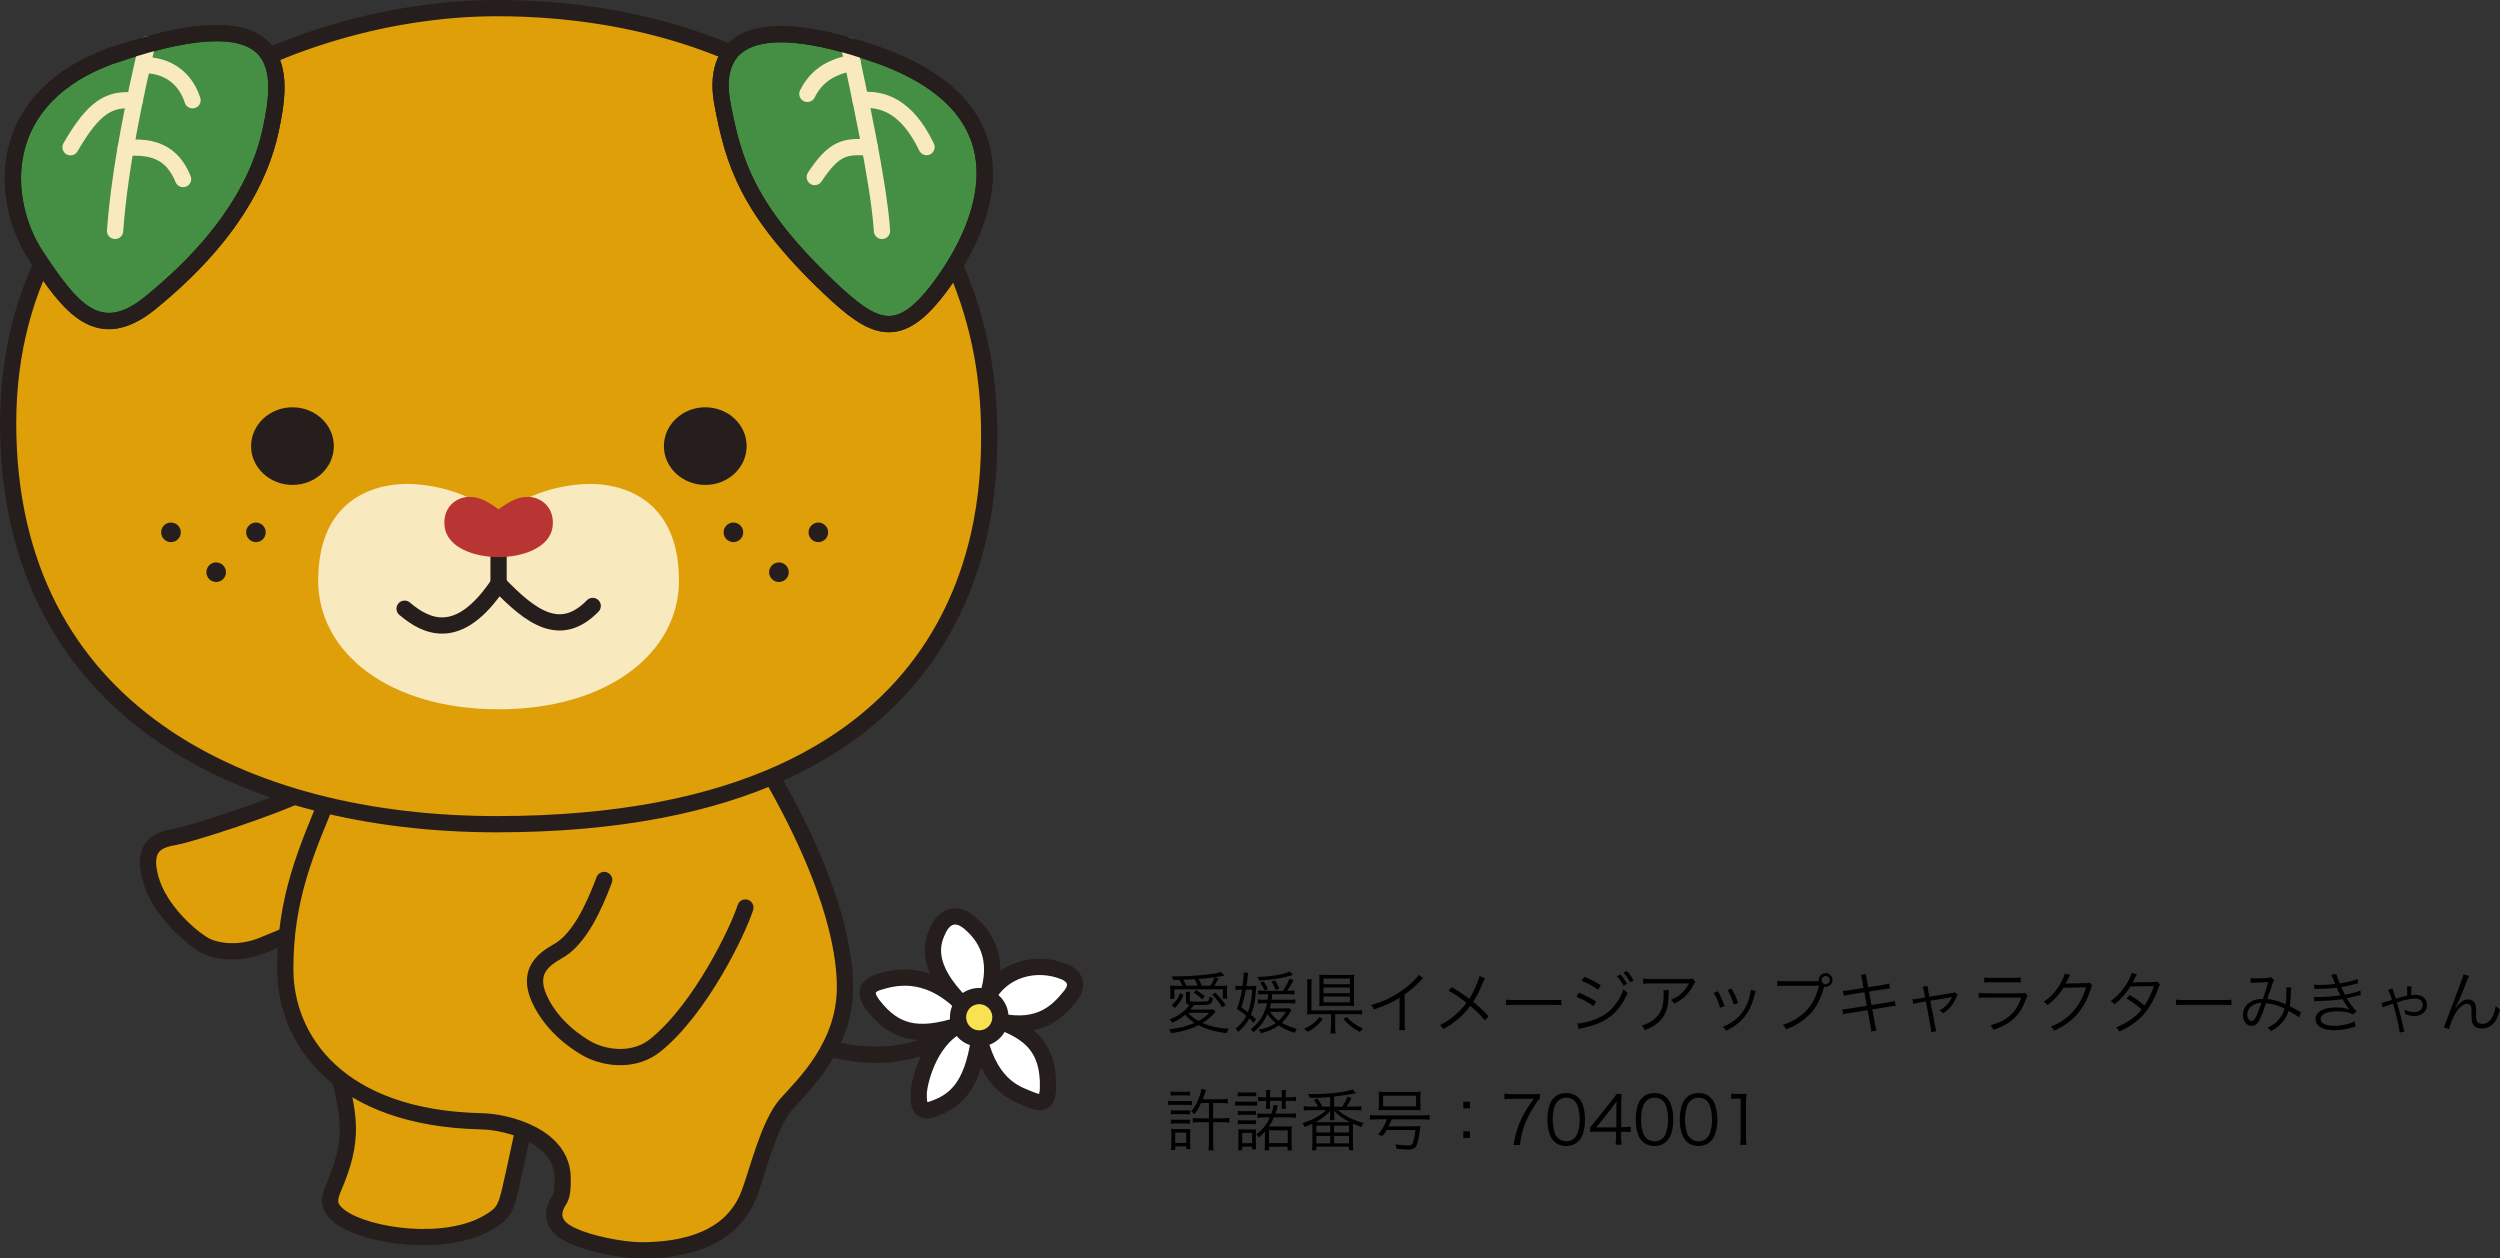 <?xml version="1.0" encoding="UTF-8"?><svg id="_レイヤー_2" xmlns="http://www.w3.org/2000/svg" width="298.5" height="150.25" viewBox="0 0 298.5 150.25"><rect x="0" y="0" width="298.5" height="150.25" fill="#333333" stroke="none"/><defs><style>.cls-1{fill:#448f43;}.cls-2{fill:#fff;}.cls-3{fill:#df9f09;}.cls-4{fill:#f8e9bf;}.cls-5{fill:#f8e251;}.cls-6{stroke-miterlimit:10;}.cls-6,.cls-7,.cls-8{fill:none;stroke-width:1.94px;}.cls-6,.cls-8{stroke:#251e1c;}.cls-9{fill:#251e1c;}.cls-7{stroke:#f8e9bf;}.cls-7,.cls-8{stroke-linecap:round;stroke-linejoin:round;}.cls-10{fill:#b93533;}</style></defs><g id="_レイヤ_1"><path d="M145.15,120.82c-.06.05-.07.06-.13.12-.5.55-.83.82-1.44,1.2.94.42,1.98.64,3.14.7-.11.16-.18.3-.23.51-.62-.06-1.12-.15-1.82-.34-.56-.14-1.04-.34-1.56-.61-.94.48-1.92.77-3.25.97-.08-.22-.14-.31-.27-.47,1.31-.15,2.08-.35,3.05-.77-.47-.3-.8-.58-1.14-.96-.46.39-.76.58-1.52.95-.1-.18-.18-.26-.34-.38.81-.36,1.17-.56,1.63-.95.32-.26.45-.4.76-.81-.33-.04-.42-.12-.42-.38v-.61c0-.23,0-.39-.04-.58h.54c-.03.17-.04.31-.04.53v.5c0,.07.02.1.09.12.1.02.34.04.78.04.82,0,1.15-.02,1.25-.07.13-.06.18-.19.23-.58.14.11.26.18.42.22-.19.82-.22.83-1.73.83-.28,0-.35,0-.55,0-.23.31-.3.38-.42.54h2c.36,0,.54,0,.7-.04l.3.32ZM141.16,117.7c-.1-.26-.2-.47-.34-.7-.05,0-.28,0-.72.02-.06-.2-.1-.27-.2-.44h.42c1.21,0,2.81-.1,3.9-.23.82-.1,1.26-.19,1.57-.31l.38.46c-.57.1-.94.17-1.12.19l.45.13c-.3.54-.35.64-.51.89h.63c.41,0,.68,0,.9-.03-.02.2-.03.36-.03.6v.46c0,.18.02.35.04.5h-.52v-1.11h-5.79v1.14h-.52c.02-.18.04-.37.04-.57v-.44c0-.22,0-.38-.03-.59.27.03.48.04.98.04h.46ZM139.91,120.01c.54-.46.77-.81.98-1.42l.42.2c-.26.66-.51,1.02-1.03,1.58l-.36-.35ZM143,117.7c-.1-.28-.21-.54-.35-.78-.59.03-1.02.06-1.37.06.14.22.23.41.35.71h1.37ZM141.86,120.93c.33.38.7.67,1.24.98.57-.31.89-.55,1.28-.98h-2.52ZM143.55,119.31c-.37-.35-.6-.54-1.03-.79l.28-.3c.55.33.65.4,1.07.75l-.32.34ZM144.51,117.7c.22-.31.37-.62.5-1.01-.62.09-1.09.14-1.89.2.18.33.26.52.35.81h1.04ZM145.93,120.3c-.42-.7-.68-1.03-1.2-1.54l.36-.25c.57.57.83.88,1.24,1.48l-.4.3Z"/><path d="M149.33,117.73c.34,0,.52,0,.67-.03q-.02.24-.05.65c-.06,1.06-.26,2.05-.58,2.81.21.17.3.26.6.54l-.3.43c-.25-.27-.34-.38-.51-.53-.32.61-.73,1.1-1.3,1.61-.17-.22-.21-.26-.34-.38.59-.47.97-.93,1.29-1.54-.4-.34-.61-.49-1.13-.83.26-.62.45-1.36.62-2.29h-.14c-.3,0-.48,0-.65.04v-.52c.18.03.34.04.67.04h.18c.09-.63.13-1.09.13-1.44v-.18l.55.06c-.03.15-.04.2-.11.86-.03.28-.06.43-.1.7h.51ZM148.75,118.17s0,.04-.02.12c-.1.62-.3,1.35-.51,2,.35.24.46.33.78.57.3-.77.42-1.43.52-2.69h-.77ZM150.95,118.71c-.31,0-.5,0-.72.03v-.48c.17.03.38.04.74.04h2.21c.38-.56.54-.86.77-1.46l.5.18c-.38.7-.48.89-.76,1.28h.18c.31,0,.49,0,.68-.05v.49c-.22-.02-.41-.03-.7-.03h-1.94c-.02.29-.04.41-.07.66h2c.42,0,.63,0,.82-.05v.51c-.26-.04-.46-.05-.82-.05h-2.08c-.05.27-.08.38-.15.62h1.65c.34,0,.52,0,.67-.03l.26.28q-.05.06-.17.26c-.34.54-.61.87-.98,1.22.52.3,1.06.51,1.8.73-.1.13-.19.3-.26.46-.86-.29-1.38-.54-1.9-.89-.58.43-1.15.68-2.11.94-.09-.18-.14-.26-.3-.41.88-.18,1.45-.4,2.05-.81-.43-.35-.7-.65-.98-1.08-.18.38-.35.7-.56,1.01-.26.37-.5.62-1.11,1.18-.11-.15-.17-.22-.34-.35.79-.66,1.2-1.16,1.54-1.89.21-.44.32-.78.42-1.23h-.33c-.35,0-.57,0-.78.04v-.5c.2.03.41.04.79.04h.39c.03-.24.04-.31.06-.66h-.45ZM154.38,116.41s-.18.05-.42.12c-1.14.3-1.58.38-3.61.56-.04-.17-.09-.26-.2-.43,1.26-.06,2.27-.18,3.03-.38.45-.11.65-.18.83-.28l.37.41ZM151,118.28c-.16-.38-.28-.59-.53-.93l.39-.18c.24.34.33.48.54.9l-.4.21ZM151.63,120.81c.27.42.57.72,1.03,1.07.38-.34.58-.57.88-1.07h-1.91ZM152.32,118.22c-.17-.46-.28-.67-.51-1.01l.41-.17c.24.37.34.54.53.99l-.42.18Z"/><path d="M157.95,121.67c-.6.77-1.06,1.15-1.85,1.54-.15-.19-.21-.25-.39-.38.46-.19.71-.34,1.04-.59.32-.25.5-.43.78-.82l.42.26ZM159.42,122.59c0,.37.02.59.06.8h-.62c.04-.21.06-.46.06-.8v-1.5h-2.08c-.32,0-.54,0-.79.02.03-.21.04-.38.04-.78v-2.68c0-.33,0-.48-.05-.72h.59c-.03.22-.04.38-.04.71v3h5.27c.36,0,.55,0,.78-.04v.54c-.24-.04-.43-.05-.78-.05h-2.44v1.5ZM161.66,119.37c0,.38,0,.57.04.75-.23-.02-.46-.03-.84-.03h-2.53c-.35,0-.58,0-.82.03.02-.22.03-.42.03-.78v-2.25c0-.3,0-.49-.03-.72.25.03.51.04.87.04h2.5c.34,0,.54,0,.82-.04-.03.19-.04.4-.04.75v2.25ZM158.03,117.51h3.15v-.67h-3.15v.67ZM158.03,118.59h3.15v-.68h-3.15v.68ZM158.03,119.68h3.15v-.69h-3.15v.69ZM160.79,121.42c.4.42.66.65,1.08.92.24.17.43.26.88.46-.15.13-.25.24-.37.42-.78-.39-1.29-.79-1.99-1.54l.4-.26Z"/><path d="M169.94,116.79c-.14.1-.15.12-.35.34-.5.53-1.18,1.11-1.87,1.61v3.41c0,.46,0,.63.04.85h-.7c.04-.21.05-.39.05-.83v-3.04c-1.04.64-1.62.9-3.09,1.4-.11-.26-.15-.34-.31-.54,1.5-.39,2.89-1.08,4.15-2.07.74-.58,1.3-1.14,1.53-1.51l.55.39Z"/><path d="M177.33,116.79c-.1.15-.14.22-.25.49-.52,1.22-.77,1.71-1.18,2.33.69.57,1.2,1.05,1.84,1.72l-.45.5c-.42-.54-.94-1.05-1.74-1.73-.84,1.15-1.82,1.99-3.21,2.78-.14-.24-.21-.31-.42-.48,1.28-.62,2.3-1.49,3.18-2.67-.73-.58-1.48-1.08-2.15-1.45l.4-.42c.78.47,1.18.74,2.08,1.39.38-.59.66-1.17.94-1.86.2-.49.24-.62.28-.85l.67.26Z"/><path d="M179.82,119.35c.23.04.45.05.99.05h4.65c.59,0,.72,0,.97-.04v.65c-.26-.02-.44-.03-.98-.03h-4.64c-.58,0-.75,0-.99.03v-.66Z"/><path d="M188.54,118.54c.76.31,1.34.6,2.03,1.04l-.31.54c-.58-.43-1.31-.82-2.04-1.1l.32-.49ZM188.33,122.2c.52,0,1.35-.19,2.15-.5.99-.38,1.75-.94,2.4-1.78.45-.58.71-1.09.96-1.8.2.22.28.28.5.43-.7,1.66-1.67,2.74-3.08,3.45-.56.27-1.37.55-2.02.69-.13.02-.27.06-.43.09-.16.03-.19.04-.31.08l-.16-.66ZM189.16,116.63c.78.32,1.3.58,1.98,1.01l-.33.54c-.55-.42-1.38-.86-1.97-1.06l.31-.48ZM193.47,116.34c.34.39.54.66.8,1.13l-.41.22c-.28-.49-.45-.73-.81-1.13l.42-.21ZM194.26,115.94c.34.38.54.66.8,1.12l-.42.22c-.27-.49-.44-.73-.8-1.14l.42-.21Z"/><path d="M199.26,118.24q-.02.14-.03.56c-.02,1.34-.25,2.13-.79,2.81-.49.62-1.08,1.02-2.05,1.38-.12-.26-.18-.34-.37-.54.65-.19,1.05-.39,1.46-.74.85-.68,1.16-1.5,1.16-3.05,0-.22,0-.28-.03-.43h.65ZM202.42,117.23c-.08.1-.1.13-.19.32-.55,1.07-1.3,1.8-2.33,2.28-.12-.2-.18-.27-.39-.46.56-.22.89-.41,1.26-.76.37-.34.66-.74.9-1.19h-4.54c-.44,0-.65,0-.94.04v-.62c.27.04.5.06.95.06h4.29q.54,0,.68-.06l.32.38Z"/><path d="M205.12,118.36c.32.55.5.93.79,1.78l-.54.18c-.19-.7-.42-1.24-.75-1.79l.5-.17ZM209.63,118.31q-.05.13-.18.65c-.13.56-.42,1.29-.7,1.79-.57.98-1.41,1.71-2.65,2.31-.12-.2-.18-.28-.37-.45,1.23-.55,1.98-1.17,2.54-2.09.3-.5.54-1.1.68-1.72.06-.26.09-.45.09-.54v-.08l.59.13ZM206.75,118.04c.42.76.57,1.08.78,1.72l-.53.18c-.14-.57-.39-1.15-.74-1.75l.49-.15Z"/><path d="M217.18,117.16c0-.06-.02-.1-.02-.15,0-.45.37-.82.82-.82s.82.37.82.82-.37.82-.82.82c-.06,0-.1,0-.18-.02-.28,1.04-.66,1.91-1.11,2.56-.47.68-1.18,1.34-1.97,1.83-.46.29-.82.46-1.47.71-.12-.26-.18-.34-.39-.55.72-.22,1.19-.44,1.81-.85,1.31-.88,2.07-2.02,2.52-3.81h-4.07c-.41,0-.63,0-.9.05v-.64c.3.04.46.05.9.05h4.05ZM217.5,117.02c0,.26.22.49.49.49s.49-.22.49-.49-.22-.49-.49-.49-.49.22-.49.49Z"/><path d="M222.36,117.09c-.06-.34-.1-.49-.18-.68l.63-.1c0,.19.02.34.09.68l.16.88,1.81-.28c.35-.06.52-.1.7-.16l.11.58q-.22.02-.71.1l-1.81.28.3,1.61,1.98-.32c.36-.06.59-.11.79-.18l.11.59c-.16,0-.21.02-.35.04-.03,0-.11.02-.25.04-.09.02-.13.02-.18.03l-2.01.32.33,1.77c.07.42.1.51.18.76l-.64.12c0-.22-.04-.42-.1-.77l-.33-1.79-2.14.34c-.46.07-.5.08-.77.16l-.1-.61c.26,0,.46-.02.79-.07l2.13-.34-.29-1.62-1.65.26c-.33.06-.59.11-.8.18l-.11-.61c.26,0,.47-.02.83-.08l1.63-.26-.16-.87Z"/><path d="M229.72,118.39c-.08-.4-.08-.42-.15-.58l.58-.09c0,.16,0,.18.09.6l.13.69,2.69-.44c.18-.03.25-.05.34-.1l.34.3c-.07.1-.1.16-.18.35-.34.81-.82,1.38-1.55,1.88-.15-.17-.22-.22-.43-.34.7-.41,1.1-.83,1.45-1.54,0-.02.02-.04.03-.07q-.09.02-.21.05l-2.38.39.58,3.01q.08.44.15.63l-.62.11c0-.19-.02-.36-.07-.64l-.56-3.03-.79.14c-.34.05-.49.09-.7.16l-.11-.57c.26,0,.41-.02.74-.07l.77-.13-.13-.7Z"/><path d="M236.23,118.55c.29.04.46.05.94.05h4.1c.3,0,.38,0,.52-.06l.3.34c-.07.11-.09.15-.22.5-.68,1.86-1.78,2.89-3.85,3.58-.1-.23-.15-.32-.34-.55,1.07-.3,1.78-.66,2.38-1.21.57-.52.93-1.11,1.29-2.09h-4.17c-.42,0-.66,0-.93.04v-.6ZM236.92,116.7c.23.05.39.06.84.06h2.67c.45,0,.61,0,.84-.06v.62c-.22-.03-.41-.04-.83-.04h-2.69c-.42,0-.62,0-.83.04v-.62Z"/><path d="M247.18,116.4q-.07.1-.18.33c-.21.43-.28.57-.37.71q.1-.02,2.42-.06c.28,0,.3,0,.42-.06l.34.34c-.07.1-.07.1-.16.39-.34,1.13-.92,2.21-1.6,3.01-.74.84-1.61,1.47-2.78,2-.13-.23-.19-.31-.4-.47,1.21-.5,2.05-1.1,2.82-2.02.62-.74,1.1-1.68,1.38-2.68l-2.69.05c-.49.78-1.13,1.49-1.91,2.08-.14-.2-.22-.27-.45-.42.85-.55,1.46-1.22,2.01-2.19.3-.53.46-.89.5-1.17l.66.17Z"/><path d="M255.15,116.33q-.1.15-.28.53c-.07.15-.15.29-.25.44q.11-.02,2.47-.04c.2,0,.34-.03.46-.08l.36.36c-.09.13-.1.15-.23.53-.55,1.49-1.26,2.64-2.09,3.44-.67.64-1.46,1.16-2.53,1.65-.13-.24-.2-.33-.39-.5.68-.26,1.11-.5,1.66-.87.62-.43.99-.76,1.38-1.26-.58-.52-1.16-.94-1.79-1.3l.37-.41c.68.39,1.12.7,1.77,1.24.47-.71.83-1.47,1.11-2.32l-2.8.04c-.54.87-1.11,1.5-1.9,2.13-.18-.21-.26-.26-.46-.38.86-.62,1.52-1.36,2.04-2.28.26-.46.41-.81.47-1.1l.63.18Z"/><path d="M259.82,119.35c.23.04.45.05.99.05h4.65c.59,0,.72,0,.97-.04v.65c-.26-.02-.44-.03-.98-.03h-4.64c-.58,0-.75,0-.99.03v-.66Z"/><path d="M268.7,116.77c.21.04.38.05.78.05.44,0,1.08-.02,1.34-.06.14-.02.21-.04.3-.1l.42.34c-.1.14-.12.19-.44,1.16-.18.54-.23.7-.38,1.12.77.08,1.36.25,2.18.63.07-.45.1-.79.1-1.62,0-.18,0-.25-.03-.39h.6c-.02.15-.02.21-.03.5-.02.82-.06,1.25-.14,1.74.43.22.7.37,1.1.6.06.04.12.07.23.12l-.22.62c-.25-.2-.66-.46-1.25-.79-.18.58-.43,1.01-.82,1.45-.37.41-.78.73-1.27.98-.18-.22-.24-.28-.42-.42.61-.28.94-.52,1.29-.92.37-.41.62-.87.74-1.34-.72-.38-1.39-.58-2.21-.66-.26.78-.55,1.54-.75,1.93-.29.55-.58.79-.97.79-.6,0-1.05-.57-1.05-1.31,0-.66.34-1.24.95-1.58.42-.25.81-.34,1.44-.34.26-.78.36-1.09.64-2.02-.63.05-.75.06-1.51.08-.32,0-.4.02-.58.04l-.02-.58ZM268.7,120.24c-.24.25-.38.58-.38.92,0,.42.23.76.52.76.33,0,.6-.5,1.18-2.2-.6.05-1,.2-1.32.52Z"/><path d="M276.34,117.58c.19.02.33.02.6.02.67,0,1.16-.03,1.89-.11-.25-.62-.41-.98-.48-1.1l.6-.1c.07.29.22.7.42,1.13.94-.15,1.69-.34,2.13-.53l.05.52c-.71.19-1.57.38-2.01.45.12.26.34.69.46.9,1.06-.22,1.5-.33,1.83-.5l.06.54c-.14.03-.17.03-.43.1-.56.14-.96.23-1.26.29.47.76.56.87,1.18,1.59l-.47.34c-.3-.18-.49-.24-.88-.3-.28-.04-.69-.07-1.05-.07-1.15,0-1.9.36-1.9.91s.61.82,1.7.82c.83,0,1.89-.24,2.37-.54l.11.62q-.11.02-.48.14c-.66.2-1.33.3-2.05.3s-1.24-.1-1.65-.34c-.38-.22-.6-.58-.6-.99,0-.86.92-1.38,2.44-1.38.66,0,1.09.06,1.62.23-.25-.26-.58-.74-.86-1.23-.79.14-1.31.18-2.81.23-.38.02-.42.02-.56.03l-.02-.53c.18.02.32.02.64.02.83,0,1.86-.08,2.52-.2-.21-.39-.26-.48-.46-.91-.62.09-1.25.13-2.16.14-.34,0-.35,0-.5.02l-.02-.52Z"/><path d="M284.35,119.76c.13-.02.15-.03.4-.11.06-.02.34-.11.85-.27-.24-.69-.36-1.02-.47-1.19l.54-.17q.02.12.12.42.03.09.18.54.04.14.09.27c.52-.18.9-.27,1.36-.37,0-.92,0-.94-.02-1.11h.53q-.02.15-.04,1.04c.25-.02.37-.03.54-.03.81,0,1.36.49,1.36,1.21,0,.78-.65,1.33-1.53,1.33-.36,0-.63-.06-1.09-.25,0-.06,0-.1,0-.12,0-.1,0-.19-.06-.42.4.22.74.32,1.13.32.62,0,1.04-.35,1.04-.86,0-.46-.36-.76-.94-.76-.36,0-.87.08-1.38.22-.1.02-.37.1-.78.23.02.07.06.22.13.44.27.92.42,1.54.62,2.45.08.37.1.42.16.59l-.57.13c-.02-.51-.47-2.45-.79-3.46-.92.31-1.02.35-1.2.46l-.18-.5Z"/><path d="M294.8,116.52q-.1.19-.89,2.2-.25.63-.58,1.32s-.05.1-.09.18c-.03.06-.04.07-.07.14l.04.02c.53-.76.94-1.05,1.5-1.05.34,0,.66.18.8.47.1.19.14.45.14.9v.54c0,.42.03.62.13.76.1.15.34.25.61.25.57,0,.98-.33,1.28-1,.17-.37.26-.7.3-1.14.21.2.3.27.53.41-.16.63-.32,1.03-.57,1.41-.37.56-.94.87-1.59.87-.59,0-1.01-.26-1.17-.72-.05-.16-.07-.42-.07-.86v-.46c0-.33-.02-.48-.06-.61-.07-.2-.22-.3-.46-.3-.46,0-.98.42-1.43,1.18-.26.45-.63,1.36-.74,1.84l-.62-.19q.1-.22,1.25-3.29c.87-2.31,1.05-2.81,1.1-3.05l.65.18Z"/><path d="M139.47,131.43c.18.03.34.04.64.04h1.58c.33,0,.47,0,.64-.04v.52c-.16-.02-.29-.03-.58-.03h-1.63c-.29,0-.45,0-.64.03v-.52ZM139.77,130.32c.19.03.33.04.62.04h1.09c.28,0,.42,0,.62-.04v.5c-.2-.02-.36-.03-.62-.03h-1.09c-.26,0-.42,0-.62.03v-.5ZM139.81,132.56c.17.02.29.03.58.03h1.12c.29,0,.4,0,.57-.03v.5c-.18-.02-.31-.03-.57-.03h-1.12c-.26,0-.4,0-.58.03v-.5ZM139.81,133.67c.17.02.29.03.58.03h1.12c.28,0,.41,0,.57-.03v.5c-.19-.02-.31-.03-.57-.03h-1.12c-.26,0-.41,0-.58.03v-.5ZM139.81,137.32c.03-.22.05-.46.05-.78v-1.08c0-.28,0-.44-.04-.67.19.02.42.03.64.03h1.06c.34,0,.44,0,.6-.02-.02.18-.02.35-.02.63v1.11c0,.23,0,.41.04.66h-.5v-.32h-1.31v.43h-.51ZM140.32,136.47h1.31v-1.23h-1.31v1.23ZM143.41,131.7c-.25.54-.42.83-.78,1.33-.14-.14-.27-.24-.42-.32.5-.59.82-1.18,1.05-1.94.1-.31.16-.55.18-.76l.56.14c-.02.08-.02.09-.08.24,0,0-.04.12-.09.26-.06.17-.1.28-.22.6h2.17c.34,0,.58-.02.81-.05v.55c-.22-.03-.46-.05-.8-.05h-.94v1.83h1.13c.34,0,.59-.02.81-.05v.56c-.23-.03-.48-.05-.81-.05h-1.13v2.49c0,.33.02.6.06.87h-.62c.04-.29.06-.54.06-.87v-2.49h-1.12c-.32,0-.54.02-.81.05v-.56c.21.03.45.05.77.05h1.16v-1.83h-.94Z"/><path d="M147.49,131.51c.18.03.34.04.64.04h1.34c.33,0,.46,0,.64-.04v.51c-.18-.02-.31-.02-.58-.02h-1.41c-.29,0-.45,0-.64.03v-.52ZM147.78,130.41c.18.03.31.04.58.04h1.05c.26,0,.39,0,.58-.04v.5c-.2-.02-.34-.03-.58-.03h-1.05c-.24,0-.4,0-.58.03v-.5ZM147.8,132.64c.16.02.27.03.54.03h1.07c.27,0,.38,0,.54-.03v.5c-.18-.02-.28-.03-.54-.03h-1.07c-.26,0-.38,0-.54.03v-.5ZM147.8,133.74c.16.02.27.03.54.03h1.07c.27,0,.38,0,.54-.03v.5c-.17-.02-.28-.03-.54-.03h-1.07c-.26,0-.38,0-.54.03v-.5ZM147.83,137.33c.02-.23.04-.5.04-.78v-1.06c0-.28,0-.46-.03-.66.19.02.34.03.65.03h.9c.3,0,.47,0,.58-.02-.02.14-.02.32-.02.63v1.1c0,.29,0,.46.04.66h-.49v-.32h-1.18v.42h-.49ZM148.32,136.49h1.18v-1.22h-1.18v1.22ZM150.91,133.42c-.32,0-.54.02-.78.05v-.54c.22.03.44.05.78.05h.9c.15-.45.22-.76.24-1.05l.54.08c-.03.1-.05.14-.08.26-.14.46-.14.47-.22.7h1.67c.34,0,.58-.02.78-.05v.54c-.22-.03-.46-.05-.79-.05h-1.84c-.18.43-.34.71-.6,1.09h2.11c.27,0,.45,0,.62-.03-.02.17-.03.39-.03.74v1.33c0,.31.02.62.04.81h-.51v-.43h-2.23v.43h-.52c.03-.2.04-.41.04-.77v-1.48c-.27.31-.38.42-.7.72-.1-.17-.2-.28-.33-.38.46-.36.69-.57.96-.92.28-.36.49-.7.67-1.11h-.74ZM151.64,131.9c0,.18,0,.34.02.49h-.52c.02-.14.04-.33.04-.49v-.46h-.22c-.26,0-.51.02-.74.04v-.51c.2.03.44.05.74.05h.22v-.34c0-.23,0-.38-.04-.53h.54c-.02.16-.04.35-.04.53v.34h1.41v-.34c0-.18-.02-.37-.04-.53h.54c-.03.13-.04.29-.04.53v.34h.46c.34,0,.55-.02.78-.05v.51c-.24-.03-.48-.04-.78-.04h-.46v.46c0,.17.02.34.04.49h-.52c.02-.17.02-.32.02-.49v-.46h-1.41v.46ZM151.52,136.48h2.24v-1.52h-2.24v1.52Z"/><path d="M158.82,130.99c-.79.06-1.61.1-2.42.1-.07-.22-.11-.31-.22-.46.32,0,.49,0,.66,0,1.84,0,3.73-.22,4.69-.55l.36.46-.15.02s-.09.02-.17.03c-.58.12-1.62.27-2.28.34v1.21h.96c.3-.44.45-.73.64-1.21l.49.18c-.2.39-.34.63-.62,1.02h.96c.38,0,.58,0,.81-.05v.52c-.23-.03-.46-.05-.81-.05h-1.97c.76.67,1.77,1.18,3.07,1.54-.14.18-.2.28-.28.48-.66-.26-.7-.28-1-.42,0,.18,0,.25,0,.45v1.99c0,.31.02.55.05.75h-.52v-.43h-3.9v.43h-.52c.03-.2.05-.47.05-.74v-1.99c0-.16,0-.33,0-.45-.34.17-.5.24-.91.4-.07-.18-.12-.26-.29-.45,1.2-.37,2.14-.89,2.85-1.56h-1.87c-.34,0-.58.02-.81.05v-.52c.22.03.44.05.81.05h.9c-.14-.29-.27-.5-.5-.8l.42-.18c.26.38.38.58.58.98h.94v-1.16ZM160.9,133.99h.27c-.86-.46-1.28-.75-1.9-1.38,0,.05,0,.07.02.13,0,.11.02.14.02.18v.29c0,.23,0,.42.02.54h-.54c.02-.18.03-.33.03-.54v-.28c0-.07,0-.14.03-.31-.52.58-.97.92-1.77,1.37h3.82ZM157.17,135.22h1.66v-.82h-1.66v.82ZM157.17,136.51h1.66v-.88h-1.66v.88ZM159.29,135.22h1.78v-.82h-1.78v.82ZM159.3,136.51h1.77v-.88h-1.77v.88Z"/><path d="M164.39,133.65c-.34,0-.61.02-.82.05v-.57c.22.03.46.05.82.05h5.47c.36,0,.62-.02.83-.05v.57c-.22-.03-.49-.05-.83-.05h-3.69c-.18.41-.23.54-.39.83h2.92c.48,0,.69,0,.9-.03-.02.06-.02.09-.02.14q-.03.28-.06.42c-.15,1.14-.31,1.74-.53,1.98-.16.19-.42.26-.92.26-.37,0-.86-.03-1.33-.08,0-.16-.04-.32-.12-.54.51.08,1.09.14,1.45.14s.48-.04.57-.2c.14-.26.25-.74.37-1.65h-3.45c-.15.26-.22.37-.45.7l-.57-.12c.5-.65.77-1.11,1.08-1.86h-1.21ZM164.64,130.94c0-.24,0-.4-.03-.6.31.03.57.04.9.04h3.21c.46,0,.68,0,.9-.04-.02.2-.03.36-.03.6v1.04c0,.25,0,.38.03.59-.26-.02-.45-.03-.84-.03h-3.32c-.38,0-.58,0-.85.03.02-.22.03-.36.03-.59v-1.04ZM165.15,130.83v1.27h3.93v-1.27h-3.93Z"/><path d="M175.51,132.34h-.79v-.79h.79v.79ZM174.72,135.87v-.79h.79v.79h-.79Z"/><path d="M183.86,131.17c-.14.11-.28.29-.59.77-.72,1.11-1.06,1.79-1.37,2.77-.21.66-.3,1.07-.42,2h-.76c.26-1.45.47-2.17.97-3.19.38-.8.73-1.35,1.44-2.32h-2.6c-.38,0-.6.02-.9.06v-.68c.31.04.53.06.91.06h2.4c.47,0,.65,0,.93-.04v.58Z"/><path d="M185.54,136.25c-.22-.22-.38-.46-.48-.74-.2-.56-.3-1.19-.3-1.85,0-.85.18-1.71.46-2.17.38-.65,1-.98,1.79-.98.59,0,1.1.19,1.46.57.22.22.38.47.48.74.2.55.3,1.19.3,1.86,0,.97-.21,1.82-.56,2.31-.4.56-.96.84-1.69.84-.59,0-1.09-.19-1.46-.57ZM186,131.47c-.17.18-.3.38-.36.58-.17.49-.25,1.03-.25,1.62,0,.74.16,1.53.38,1.9.28.46.7.7,1.24.7.4,0,.74-.13.98-.38.18-.18.3-.39.38-.62.17-.5.25-1.02.25-1.62,0-.7-.15-1.49-.36-1.86-.26-.48-.7-.73-1.25-.73-.42,0-.74.14-1,.41Z"/><path d="M189.88,134.58c.17-.19.35-.42.52-.62l2.02-2.53c.27-.33.42-.54.6-.82h.6c-.04.47-.05.72-.05,1.35v2.62h.3c.34,0,.54-.02.83-.06v.66c-.3-.04-.5-.06-.84-.06h-.3v.69c0,.38.02.57.06.86h-.73c.05-.28.06-.5.06-.86v-.69h-2.14c-.45,0-.69,0-.95.03v-.6ZM192.99,132.58c0-.42,0-.68.05-1.09-.17.24-.37.5-.6.8l-1.84,2.32h2.39v-2.03Z"/><path d="M196.08,136.25c-.22-.22-.38-.46-.48-.74-.2-.56-.3-1.19-.3-1.85,0-.85.18-1.71.46-2.17.38-.65,1-.98,1.79-.98.59,0,1.1.19,1.46.57.22.22.38.47.48.74.2.55.3,1.19.3,1.86,0,.97-.21,1.82-.56,2.31-.4.56-.96.84-1.69.84-.59,0-1.09-.19-1.46-.57ZM196.55,131.47c-.17.18-.3.38-.36.58-.17.49-.25,1.03-.25,1.62,0,.74.16,1.53.38,1.9.28.46.7.7,1.24.7.4,0,.74-.13.98-.38.18-.18.3-.39.38-.62.17-.5.25-1.02.25-1.62,0-.7-.15-1.49-.36-1.86-.26-.48-.7-.73-1.25-.73-.42,0-.74.14-1,.41Z"/><path d="M201.34,136.25c-.22-.22-.38-.46-.48-.74-.2-.56-.3-1.19-.3-1.85,0-.85.18-1.71.46-2.17.38-.65,1-.98,1.79-.98.59,0,1.1.19,1.46.57.22.22.38.47.48.74.2.55.3,1.19.3,1.86,0,.97-.21,1.82-.56,2.31-.4.56-.96.84-1.7.84-.59,0-1.09-.19-1.46-.57ZM201.8,131.47c-.17.18-.3.38-.36.58-.17.49-.25,1.03-.25,1.62,0,.74.16,1.53.38,1.9.28.46.7.7,1.24.7.4,0,.74-.13.98-.38.18-.18.3-.39.38-.62.17-.5.25-1.02.25-1.62,0-.7-.15-1.49-.36-1.86-.26-.48-.7-.73-1.25-.73-.42,0-.74.14-1,.41Z"/><path d="M206.72,130.58c.21.03.36.04.66.04h.5c.27,0,.4,0,.66-.04-.05.49-.07.9-.07,1.33v3.89c0,.38.02.61.06.9h-.76c.05-.28.06-.54.06-.9v-4.63h-.43c-.26,0-.46.02-.7.05v-.63Z"/><path class="cls-3" d="M36.8,94.37c-4.29,2.12-14,5.21-15.82,5.54-1.82.33-4.11.84-3.03,4.9,1.07,4.06,5.22,7.42,6.62,8.12,1.4.7,4.01,1.03,6.63,0,2.61-1.03,5.6-2.38,5.6-2.38l8.96-16.18h-8.96Z"/><path class="cls-6" d="M36.8,94.37c-4.29,2.12-14,5.21-15.82,5.54-1.82.33-4.11.84-3.03,4.9,1.07,4.06,5.22,7.42,6.62,8.12,1.4.7,4.01,1.03,6.63,0,2.61-1.03,5.6-2.38,5.6-2.38l8.96-16.18h-8.96Z"/><path class="cls-3" d="M39.93,126.22c1.54,6.21,2.52,8.97.32,14.57-.71,1.83-1.66,3.06.48,4.57,3.21,2.27,12.36,3.6,17.49.65,1.84-1.05,2.15-1.63,2.71-4.01.56-2.38,2.1-9.71,2.1-9.71l-23.1-6.08Z"/><path class="cls-8" d="M39.93,126.22c1.54,6.21,2.52,8.97.32,14.57-.71,1.83-1.66,3.06.48,4.57,3.21,2.27,12.36,3.6,17.49.65,1.84-1.05,2.15-1.63,2.71-4.01.56-2.38,2.1-9.71,2.1-9.71l-23.1-6.08Z"/><path class="cls-6" d="M97.03,124.64c3.64,1.06,10.4,3.02,17.73-1.88"/><path class="cls-2" d="M117.87,119.12c1.75-3.34,5.74-4.46,9.16-3.12.93.36,2.05,1.34.75,2.94-1.31,1.6-3.43,4.07-8.37,3.02l-1.54-2.83Z"/><path class="cls-8" d="M117.87,119.12c1.75-3.34,5.74-4.46,9.16-3.12.93.36,2.05,1.34.75,2.94-1.31,1.6-3.43,4.07-8.37,3.02l-1.54-2.83Z"/><path class="cls-2" d="M119.4,121.95c3.3,1.26,5.88,2.94,5.73,8.01-.05,1.46-.54,1.99-2.01,1.37-1.47-.62-4.72-1.37-6.2-7.34l2.48-2.04Z"/><path class="cls-8" d="M119.4,121.95c3.3,1.26,5.88,2.94,5.73,8.01-.05,1.46-.54,1.99-2.01,1.37-1.47-.62-4.72-1.37-6.2-7.34l2.48-2.04Z"/><path class="cls-2" d="M116.92,123.99c-.85,5.94-2.99,7.6-5.73,8.49-1.48.48-1.5-.87-1.5-1.87s1.03-6.3,4.87-8.24l2.35,1.61Z"/><path class="cls-8" d="M116.92,123.99c-.85,5.94-2.99,7.6-5.73,8.49-1.48.48-1.5-.87-1.5-1.87s1.03-6.3,4.87-8.24l2.35,1.61Z"/><path class="cls-2" d="M114.57,122.38c-5,1.61-7.79.93-10.35-2.4-1.09-1.43-.68-2.33.75-2.74,1.43-.41,5.5-1.76,9.95,2.68l-.35,2.46Z"/><path class="cls-8" d="M114.57,122.38c-5,1.61-7.79.93-10.35-2.4-1.09-1.43-.68-2.33.75-2.74,1.43-.41,5.5-1.76,9.95,2.68l-.35,2.46Z"/><path class="cls-2" d="M114.92,119.92c-4.69-4.64-3.61-7.47-2.86-9,.75-1.52,2.15-2.12,3.79-.68,1.65,1.43,3.64,4.11,2.01,8.88l-2.95.8Z"/><path class="cls-8" d="M114.92,119.92c-4.69-4.64-3.61-7.47-2.86-9,.75-1.52,2.15-2.12,3.79-.68,1.65,1.43,3.64,4.11,2.01,8.88l-2.95.8Z"/><path class="cls-5" d="M119.45,121.46c0,1.4-1.13,2.53-2.53,2.53s-2.53-1.13-2.53-2.53,1.13-2.53,2.53-2.53,2.53,1.13,2.53,2.53"/><path class="cls-8" d="M119.45,121.46c0,1.4-1.13,2.53-2.53,2.53s-2.53-1.13-2.53-2.53,1.13-2.53,2.53-2.53,2.53,1.13,2.53,2.53Z"/><path class="cls-3" d="M39.47,94.62c-2.99,7.09-5.41,12.7-5.41,21.09s6.33,17.8,23.41,18.17c3.23.07,9.71,1.82,9.71,6.81,0,1.03.01,1.99-.45,2.68-.47.68-1.31,2.49.9,3.8,2.21,1.31,6.78,2.12,8.9,2.12,9.36,0,12.01-4.26,12.97-6.88.97-2.61,2.33-8.28,4.39-10.58,2.05-2.3,7-6.91,7-13.97,0-2.83-.53-11.32-9.58-26.6l-51.83,3.36Z"/><path class="cls-6" d="M39.47,94.62c-2.99,7.09-5.41,12.7-5.41,21.09s6.33,17.8,23.41,18.17c3.23.07,9.71,1.82,9.71,6.81,0,1.03.01,1.99-.45,2.68-.47.68-1.31,2.49.9,3.8,2.21,1.31,6.78,2.12,8.9,2.12,9.36,0,12.01-4.26,12.97-6.88.97-2.61,2.33-8.28,4.39-10.58,2.05-2.3,7-6.91,7-13.97,0-2.83-.53-11.32-9.58-26.6l-51.83,3.36Z"/><path class="cls-3" d="M59.31.97C35.04.97.97,16,.97,50.53s28.38,47.88,58.33,47.88c58.81,0,58.81-38.64,58.81-46.67C118.11,21.69,93.56.97,59.31.97"/><path class="cls-6" d="M59.31.97C35.04.97.97,16,.97,50.53s28.38,47.88,58.33,47.88c58.81,0,58.81-38.64,58.81-46.67C118.11,21.69,93.56.97,59.31.97Z"/><path class="cls-9" d="M39.86,53.27c0,2.56-2.21,4.63-4.94,4.63s-4.94-2.08-4.94-4.63,2.21-4.64,4.94-4.64,4.94,2.07,4.94,4.64"/><path class="cls-9" d="M89.15,53.27c0,2.56-2.21,4.63-4.94,4.63s-4.94-2.08-4.94-4.63,2.21-4.64,4.94-4.64,4.94,2.07,4.94,4.64"/><path class="cls-9" d="M21.59,63.56c0,.65-.53,1.17-1.18,1.17s-1.17-.53-1.17-1.17.52-1.17,1.17-1.17,1.18.53,1.18,1.17"/><path class="cls-9" d="M31.73,63.56c0,.65-.52,1.17-1.17,1.17s-1.17-.53-1.17-1.17.52-1.17,1.17-1.17,1.17.53,1.17,1.17"/><path class="cls-9" d="M26.98,68.32c0,.65-.52,1.17-1.17,1.17s-1.17-.53-1.17-1.17.53-1.17,1.17-1.17,1.17.53,1.17,1.17"/><path class="cls-9" d="M96.54,63.56c0,.65.52,1.17,1.17,1.17s1.17-.53,1.17-1.17-.53-1.17-1.17-1.17-1.17.53-1.17,1.17"/><path class="cls-9" d="M86.4,63.56c0,.65.53,1.17,1.17,1.17s1.17-.53,1.17-1.17-.53-1.17-1.17-1.17-1.17.53-1.17,1.17"/><path class="cls-9" d="M91.83,68.32c0,.65.53,1.17,1.18,1.17s1.17-.53,1.17-1.17-.53-1.17-1.17-1.17-1.18.53-1.18,1.17"/><path class="cls-4" d="M59.53,84.69c13.14,0,21.54-6.81,21.54-15.36,0-10.38-7.59-11.55-10.55-11.55s-8.03.96-10.99,4.22c-2.96-3.27-8.03-4.22-10.99-4.22s-10.55,1.17-10.55,11.55c0,8.54,8.39,15.36,21.54,15.36"/><path class="cls-8" d="M48.31,72.68c2.55,2.15,6.44,4.17,11.22-2.99,3.84,3.98,7.36,6.63,11.24,2.66"/><line class="cls-8" x1="59.53" y1="69.7" x2="59.53" y2="65.44"/><path class="cls-10" d="M59.53,66.52c2.76,0,6.17-1.05,6.46-3.71.23-2.15-1.32-3.48-2.95-3.48-1.12,0-1.99.38-3.51,1.48-1.53-1.1-2.39-1.48-3.51-1.48-1.62,0-3.18,1.33-2.94,3.48.29,2.66,3.69,3.71,6.46,3.71"/><path class="cls-1" d="M13.83,6.48C-.93,11.49,0,24.02,4.32,30.56c4.04,6.12,7.42,10.65,13.63,5.6,9.52-7.75,13.16-14.95,14.37-20.62,1.4-6.53,2.71-16.24-18.48-9.05"/><path class="cls-6" d="M13.83,6.48C-.93,11.49,0,24.02,4.32,30.56c4.04,6.12,7.42,10.65,13.63,5.6,9.52-7.75,13.16-14.95,14.37-20.62,1.4-6.53,2.71-16.24-18.48-9.05Z"/><path class="cls-7" d="M17.57,5.32c-1.31,5.55-3.27,14.51-3.83,22.25"/><path class="cls-7" d="M16.08,12.02c-2.99-.32-4.86.71-7.66,5.56"/><path class="cls-7" d="M17.27,7.78c2.45,0,4.78,1.28,5.72,4.19"/><path class="cls-7" d="M15.01,17.68c3.21-.29,5.55.5,6.85,3.7"/><path class="cls-6" d="M13.83,6.48C-.93,11.49,0,24.02,4.32,30.56c4.04,6.12,7.42,10.65,13.63,5.6,9.52-7.75,13.16-14.95,14.37-20.62,1.4-6.53,2.71-16.24-18.48-9.05Z"/><path class="cls-1" d="M104.56,6.48c-15.56-5.4-19.6-.93-18.29,5.97,1.31,6.91,2.96,12.62,12.79,21.94,5.32,5.04,8.24,6.41,13.07,0,5.97-7.93,11.01-21.47-7.56-27.91"/><path class="cls-6" d="M104.56,6.48c-15.56-5.4-19.6-.93-18.29,5.97,1.31,6.91,2.96,12.62,12.79,21.94,5.32,5.04,8.24,6.41,13.07,0,5.97-7.93,11.01-21.47-7.56-27.91Z"/><path class="cls-7" d="M101.37,5.46c1.04,4.93,3.56,16.23,3.94,22.11"/><path class="cls-7" d="M103.87,17.63c-2.95-.23-4.25-.03-6.59,3.51"/><path class="cls-7" d="M102.75,11.97c2.65-.27,5.54.72,7.88,5.59"/><path class="cls-7" d="M101.81,7.49c-2.57.48-4.33,1.55-5.41,3.72"/><path class="cls-6" d="M104.56,6.48c-15.56-5.4-19.6-.93-18.29,5.97,1.31,6.91,2.96,12.62,12.79,21.94,5.32,5.04,8.24,6.41,13.07,0,5.97-7.93,11.01-21.47-7.56-27.91Z"/><path class="cls-3" d="M72.14,105.07c-1.34,3.58-2.96,6.78-5.1,8.24-1.12.77-4.42,1.99-2.64,5.94,1.55,3.45,4.79,5.48,5.85,6.04,2.27,1.18,5.61,1.45,8.02-.5,5.41-4.36,9.9-13.78,10.73-16.43"/><path class="cls-8" d="M72.14,105.07c-1.34,3.58-2.96,6.78-5.1,8.24-1.12.77-4.42,1.99-2.64,5.94,1.55,3.45,4.79,5.48,5.85,6.04,2.27,1.18,5.61,1.45,8.02-.5,5.41-4.36,9.9-13.78,10.73-16.43"/></g></svg>